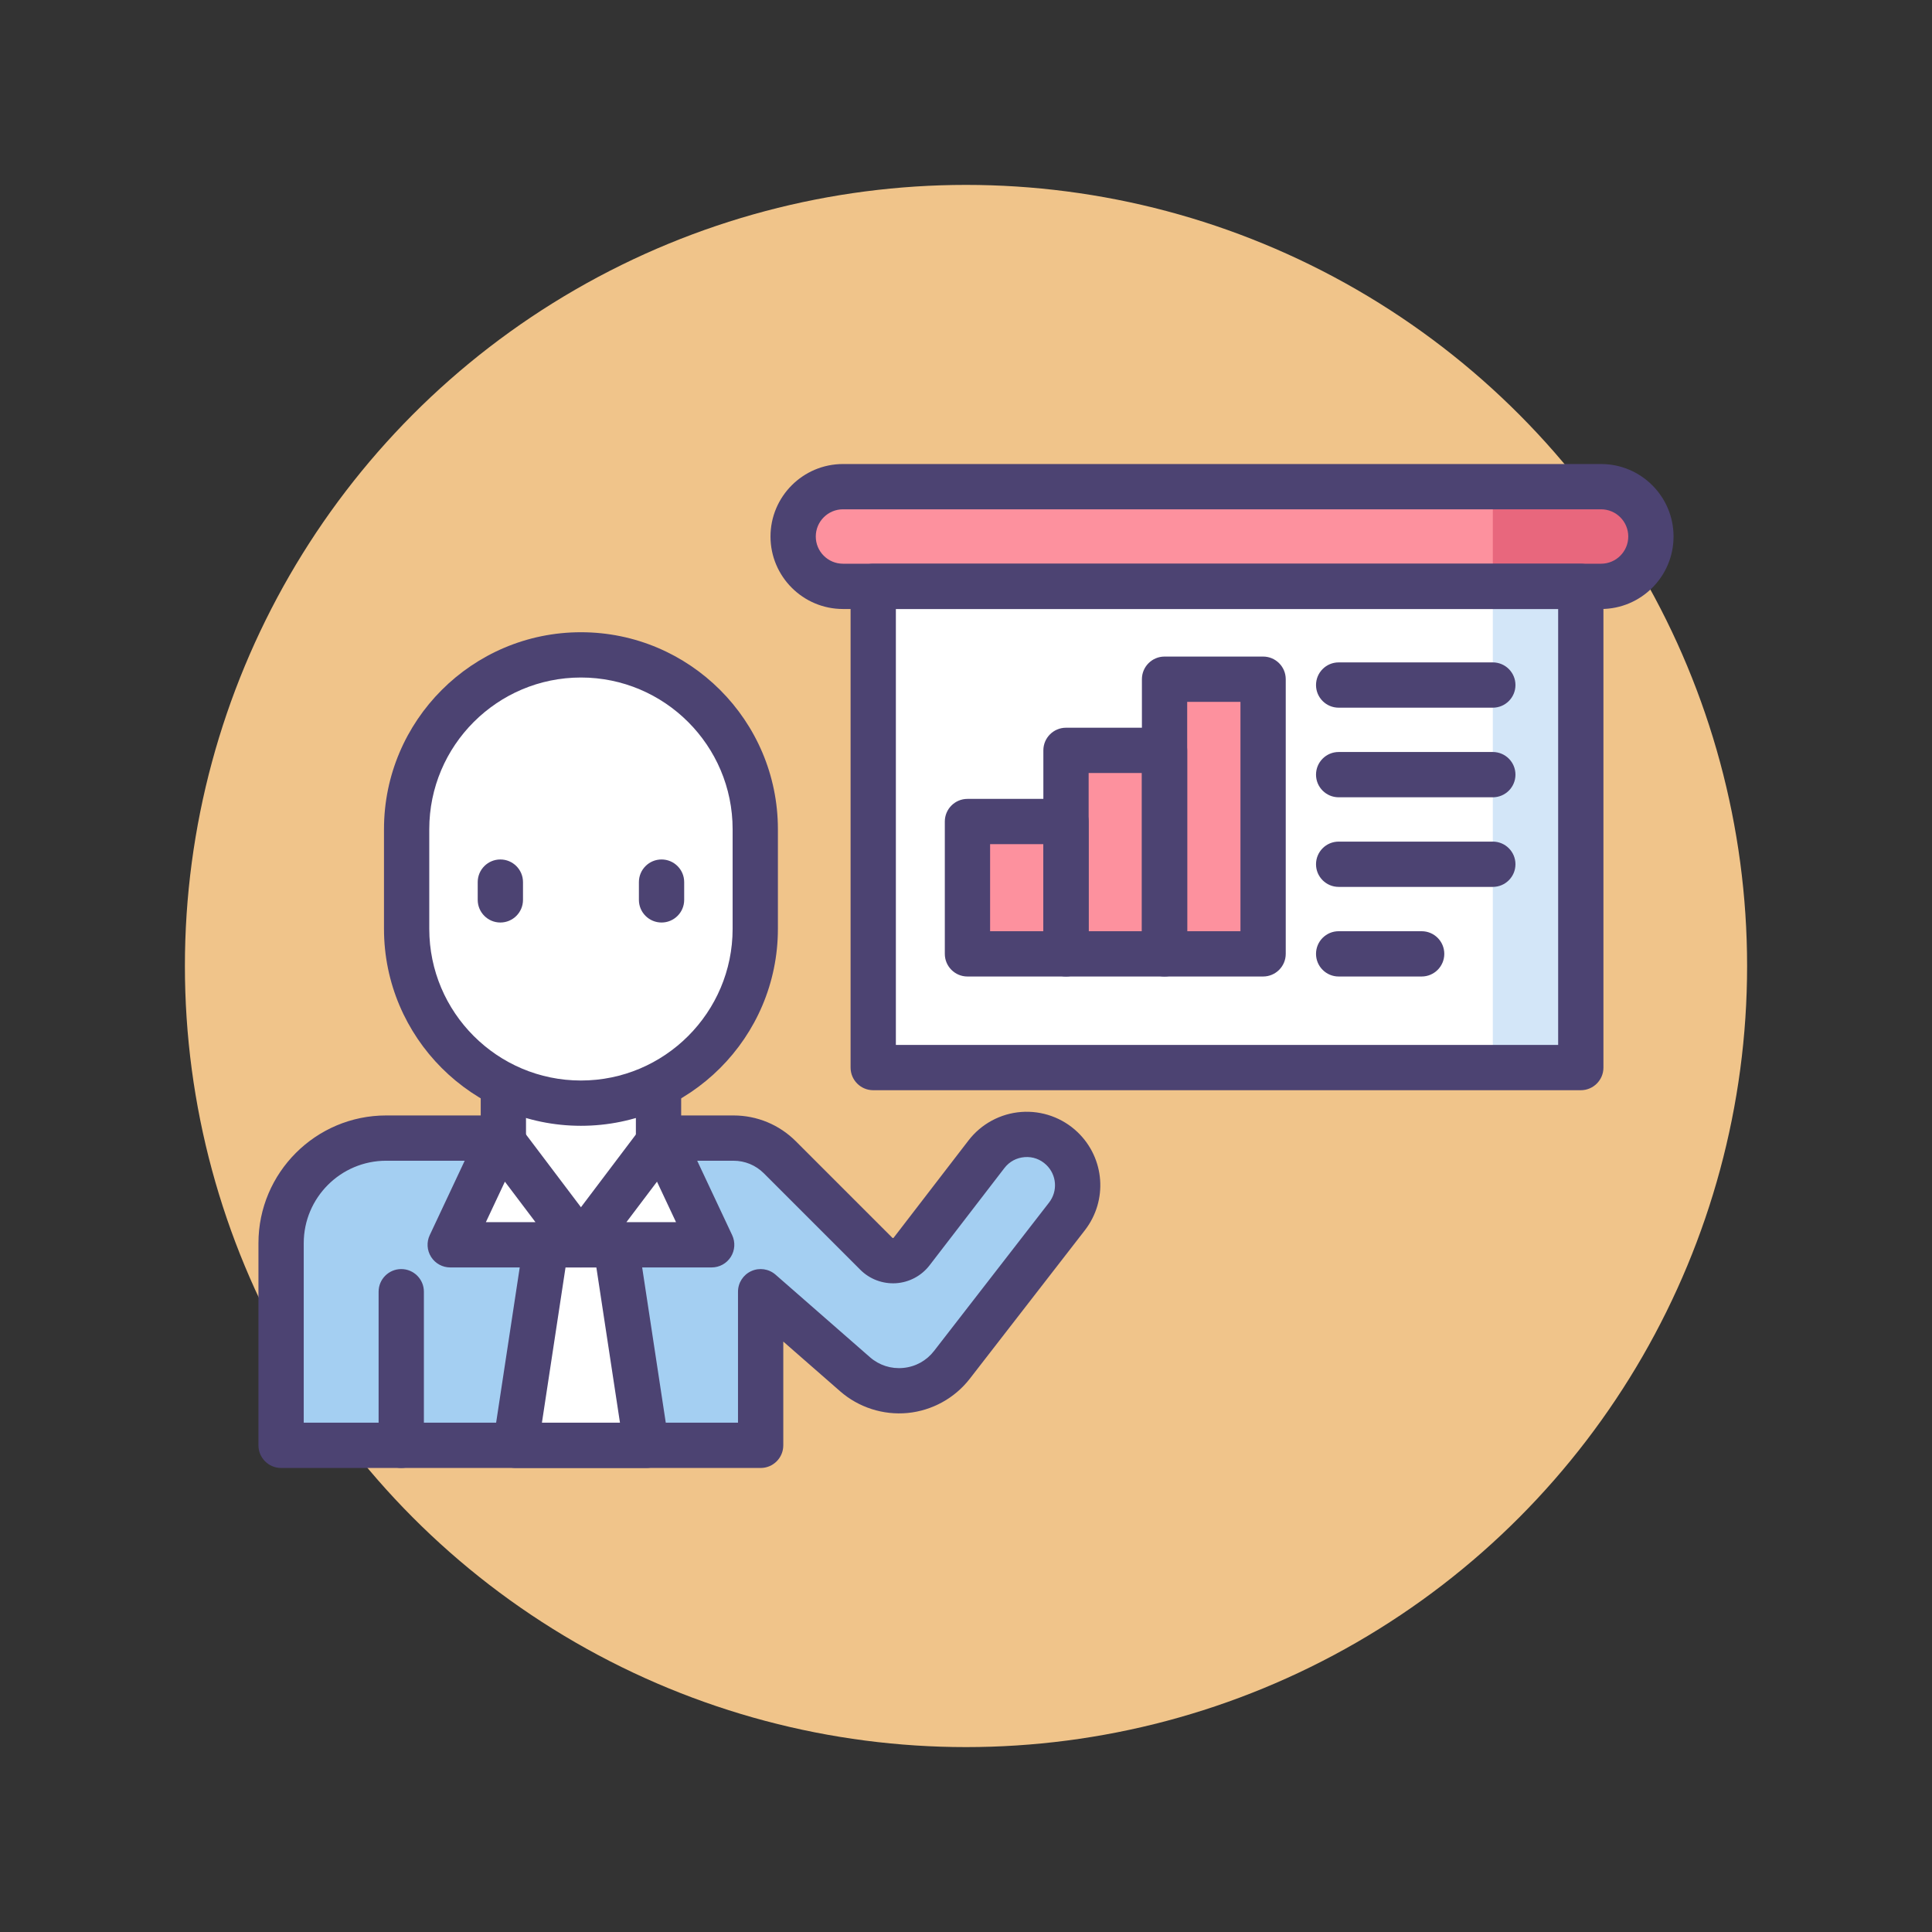<?xml version="1.0" encoding="utf-8"?>
<!-- Generator: Adobe Illustrator 22.1.0, SVG Export Plug-In . SVG Version: 6.00 Build 0)  -->
<svg version="1.1" id="Icon_Set" xmlns="http://www.w3.org/2000/svg" xmlns:xlink="http://www.w3.org/1999/xlink" x="0px" y="0px"
	 viewBox="0 0 512 512" style="enable-background:new 0 0 512 512;" xml:space="preserve">
<rect x="0" y="0" width="512" height="512" fill="#333333" stroke="none"/>
<style type="text/css">
	.st0{fill:#4C4372;}
	.st1{fill:#F0C48A;}
	.st2{fill:#A4CFF2;}
	.st3{fill:#FFFFFF;}
	.st4{fill:#7BABF1;}
	.st5{fill:#FD919E;}
	.st6{fill:#D3E6F8;}
	.st7{fill:#E8677D;}
</style>
<g id="Professional_Training">
	<g>
		<g>
			<circle class="st1" cx="256" cy="256" r="207"/>
		</g>
	</g>
	<g>
		<g>
			<path class="st5" d="M424.299,155.391H223.4c-7.296,0-13.21-5.914-13.21-13.21v0c0-7.296,5.914-13.21,13.21-13.21h200.899
				c7.296,0,13.21,5.914,13.21,13.21v0C437.509,149.477,431.595,155.391,424.299,155.391z"/>
		</g>
		<g>
			<path class="st7" d="M395.611,155.391h28.688c7.296,0,13.21-5.915,13.21-13.211l0,0c0-7.295-5.914-13.21-13.21-13.21h-28.688
				V155.391z"/>
		</g>
		<g>
			<rect x="231.414" y="155.391" class="st3" width="187.513" height="127.527"/>
		</g>
		<g>
			<rect x="395.611" y="155.391" class="st6" width="23.316" height="127.527"/>
		</g>
		<g>
			<g>
				<rect x="256.386" y="217.714" class="st5" width="26.116" height="35.069"/>
			</g>
			<g>
				<rect x="282.502" y="198.855" class="st5" width="26.116" height="53.928"/>
			</g>
			<g>
				<rect x="308.618" y="179.996" class="st5" width="26.116" height="72.787"/>
			</g>
		</g>
		<g>
			<g>
				<path class="st2" d="M281.422,304.372L281.422,304.372c-5.791-5.545-15.113-4.838-20.003,1.517l-19.83,25.774
					c-2.294,2.982-6.688,3.267-9.348,0.606l-25.563-25.563c-3.265-3.265-7.694-5.099-12.311-5.099h-92.029
					c-15.379,0-27.847,12.467-27.847,27.847v53.575h127.088v-40.71l25.016,21.871c7.677,6.712,19.422,5.575,25.669-2.485
					l30.491-39.34C286.981,316.91,286.406,309.145,281.422,304.372z"/>
			</g>
			<g>
				<path class="st0" d="M201.579,389.028H74.491c-3.313,0-6-2.687-6-6v-53.574c0-18.663,15.184-33.847,33.847-33.847h92.029
					c6.254,0,12.133,2.436,16.554,6.857l25.562,25.562c0.028,0.028,0.071,0.07,0.181,0.068c0.105-0.007,0.146-0.06,0.17-0.091
					l19.831-25.774c3.368-4.377,8.458-7.128,13.965-7.545c5.499-0.415,10.953,1.533,14.942,5.353l0,0
					c7.225,6.918,8.052,18.096,1.925,26.002l-30.491,39.34c-3.986,5.143-9.986,8.451-16.463,9.078
					c-6.477,0.625-12.999-1.47-17.897-5.751l-15.067-13.173v27.494C207.579,386.342,204.892,389.028,201.579,389.028z
					 M80.491,377.028h115.087v-34.71c0-2.354,1.376-4.49,3.52-5.463c2.143-0.976,4.657-0.604,6.43,0.946l25.016,21.871
					c2.456,2.146,5.595,3.155,8.843,2.841c3.247-0.313,6.136-1.907,8.135-4.485l30.491-39.34c2.352-3.035,2.035-7.327-0.739-9.982
					l0,0c-1.554-1.488-3.592-2.227-5.736-2.055c-2.146,0.162-4.049,1.191-5.362,2.896l-19.831,25.774
					c-2.146,2.789-5.392,4.52-8.904,4.748c-3.513,0.215-6.955-1.069-9.443-3.559l-25.562-25.562
					c-2.155-2.155-5.021-3.342-8.068-3.342h-92.029c-12.046,0-21.847,9.801-21.847,21.847V377.028z"/>
			</g>
			<g>
				<path class="st3" d="M153.957,329.883L153.957,329.883c-11.355,0-20.559-9.205-20.559-20.559v-35.026h41.119v35.026
					C174.516,320.678,165.312,329.883,153.957,329.883z"/>
			</g>
			<g>
				<path class="st0" d="M153.957,335.883c-14.645,0-26.56-11.914-26.56-26.559v-35.026c0-3.313,2.687-6,6-6h41.119
					c3.313,0,6,2.687,6,6v35.026C180.516,323.969,168.602,335.883,153.957,335.883z M139.397,280.298v29.026
					c0,8.027,6.531,14.559,14.56,14.559c8.028,0,14.559-6.531,14.559-14.559v-29.026H139.397z"/>
			</g>
			<g>
				<path class="st3" d="M153.957,292.348L153.957,292.348c-25.513,0-46.196-20.682-46.196-46.196v-26.409
					c0-25.513,20.682-46.196,46.196-46.196h0c25.513,0,46.196,20.682,46.196,46.196v26.409
					C200.153,271.665,179.47,292.348,153.957,292.348z"/>
			</g>
			<g>
				<path class="st0" d="M153.957,298.348c-28.781,0-52.196-23.415-52.196-52.195v-26.409c0-28.78,23.415-52.195,52.196-52.195
					s52.195,23.415,52.195,52.195v26.409C206.152,274.933,182.738,298.348,153.957,298.348z M153.957,179.548
					c-22.164,0-40.196,18.031-40.196,40.195v26.409c0,22.164,18.032,40.195,40.196,40.195c22.164,0,40.195-18.031,40.195-40.195
					v-26.409C194.152,197.579,176.121,179.548,153.957,179.548z"/>
			</g>
			<g>
				<g>
					<path class="st0" d="M106.335,389.029c-3.313,0-6-2.687-6-6v-40.711c0-3.313,2.687-6,6-6s6,2.687,6,6v40.711
						C112.335,386.343,109.648,389.029,106.335,389.029z"/>
				</g>
			</g>
			<g>
				<g>
					<path class="st0" d="M132.599,244.476c-3.313,0-6-2.687-6-6v-4.708c0-3.313,2.687-6,6-6s6,2.687,6,6v4.708
						C138.599,241.789,135.912,244.476,132.599,244.476z"/>
				</g>
				<g>
					<path class="st0" d="M175.315,244.476c-3.313,0-6-2.687-6-6v-4.708c0-3.313,2.687-6,6-6s6,2.687,6,6v4.708
						C181.315,241.789,178.628,244.476,175.315,244.476z"/>
				</g>
			</g>
		</g>
		<g>
			<polygon class="st3" points="163.2,329.883 153.957,329.883 144.714,329.883 136.635,383.029 153.957,383.029 171.279,383.029 
							"/>
		</g>
		<g>
			<polygon class="st3" points="132.599,301.607 153.957,329.883 119.313,329.883 			"/>
		</g>
		<g>
			<path class="st0" d="M153.957,335.883h-34.644c-2.053,0-3.964-1.05-5.065-2.783c-1.101-1.733-1.239-3.91-0.366-5.769
				l13.286-28.275c0.894-1.902,2.718-3.198,4.809-3.416c2.095-0.22,4.143,0.674,5.41,2.352l21.358,28.275
				c1.372,1.816,1.598,4.253,0.583,6.29C158.313,334.595,156.233,335.883,153.957,335.883z M128.762,323.883h13.144l-8.103-10.728
				L128.762,323.883z"/>
		</g>
		<g>
			<polygon class="st3" points="175.315,301.607 153.957,329.883 188.601,329.883 			"/>
		</g>
		<g>
			<path class="st0" d="M188.601,335.883h-34.644c-2.276,0-4.356-1.288-5.371-3.326c-1.015-2.037-0.789-4.474,0.583-6.29
				l21.358-28.275c1.267-1.678,3.32-2.567,5.41-2.352c2.09,0.218,3.915,1.514,4.809,3.416l13.286,28.275
				c0.873,1.858,0.735,4.035-0.366,5.769C192.565,334.833,190.654,335.883,188.601,335.883z M166.008,323.883h13.144l-5.041-10.728
				L166.008,323.883z"/>
		</g>
		<g>
			<path class="st0" d="M171.279,389.029h-34.644c-1.749,0-3.411-0.763-4.55-2.089s-1.645-3.084-1.381-4.812l8.079-53.146
				c0.445-2.933,2.966-5.099,5.932-5.099H163.2c2.965,0,5.486,2.166,5.932,5.099l8.079,53.146c0.263,1.729-0.242,3.486-1.381,4.812
				S173.027,389.029,171.279,389.029z M143.616,377.029h20.682l-6.255-41.146h-8.172L143.616,377.029z"/>
		</g>
		<g>
			<path class="st0" d="M424.299,161.391H223.399c-10.592,0-19.21-8.617-19.21-19.21s8.618-19.21,19.21-19.21h200.899
				c10.592,0,19.21,8.617,19.21,19.21S434.891,161.391,424.299,161.391z M223.399,134.971c-3.976,0-7.21,3.234-7.21,7.21
				s3.234,7.21,7.21,7.21h200.899c3.976,0,7.21-3.234,7.21-7.21s-3.234-7.21-7.21-7.21H223.399z"/>
		</g>
		<g>
			<path class="st0" d="M418.927,288.918H231.414c-3.313,0-6-2.687-6-6V155.391c0-3.313,2.687-6,6-6h187.513c3.313,0,6,2.687,6,6
				v127.527C424.927,286.231,422.24,288.918,418.927,288.918z M237.414,276.918h175.513V161.391H237.414V276.918z"/>
		</g>
		<g>
			<g>
				<path class="st0" d="M282.502,258.783h-26.116c-3.313,0-6-2.687-6-6v-35.069c0-3.313,2.687-6,6-6h26.116c3.313,0,6,2.687,6,6
					v35.069C288.502,256.097,285.816,258.783,282.502,258.783z M262.386,246.783h14.116v-23.069h-14.116V246.783z"/>
			</g>
			<g>
				<path class="st0" d="M308.618,258.783h-26.116c-3.313,0-6-2.687-6-6v-53.929c0-3.313,2.687-6,6-6h26.116c3.313,0,6,2.687,6,6
					v53.929C314.618,256.097,311.932,258.783,308.618,258.783z M288.502,246.783h14.116v-41.929h-14.116V246.783z"/>
			</g>
			<g>
				<path class="st0" d="M334.734,258.783h-26.116c-3.313,0-6-2.687-6-6v-72.787c0-3.313,2.687-6,6-6h26.116c3.313,0,6,2.687,6,6
					v72.787C340.734,256.097,338.048,258.783,334.734,258.783z M314.618,246.783h14.116v-60.787h-14.116V246.783z"/>
			</g>
		</g>
		<g>
			<path class="st0" d="M395.611,187.543h-40.853c-3.313,0-6-2.687-6-6s2.687-6,6-6h40.853c3.313,0,6,2.687,6,6
				S398.925,187.543,395.611,187.543z"/>
		</g>
		<g>
			<path class="st0" d="M395.611,211.289h-40.853c-3.313,0-6-2.687-6-6s2.687-6,6-6h40.853c3.313,0,6,2.687,6,6
				S398.925,211.289,395.611,211.289z"/>
		</g>
		<g>
			<path class="st0" d="M395.611,235.036h-40.853c-3.313,0-6-2.687-6-6s2.687-6,6-6h40.853c3.313,0,6,2.687,6,6
				S398.925,235.036,395.611,235.036z"/>
		</g>
		<g>
			<path class="st0" d="M376.752,258.783h-21.994c-3.313,0-6-2.687-6-6s2.687-6,6-6h21.994c3.313,0,6,2.687,6,6
				S380.065,258.783,376.752,258.783z"/>
		</g>
	</g>
</g>
</svg>
